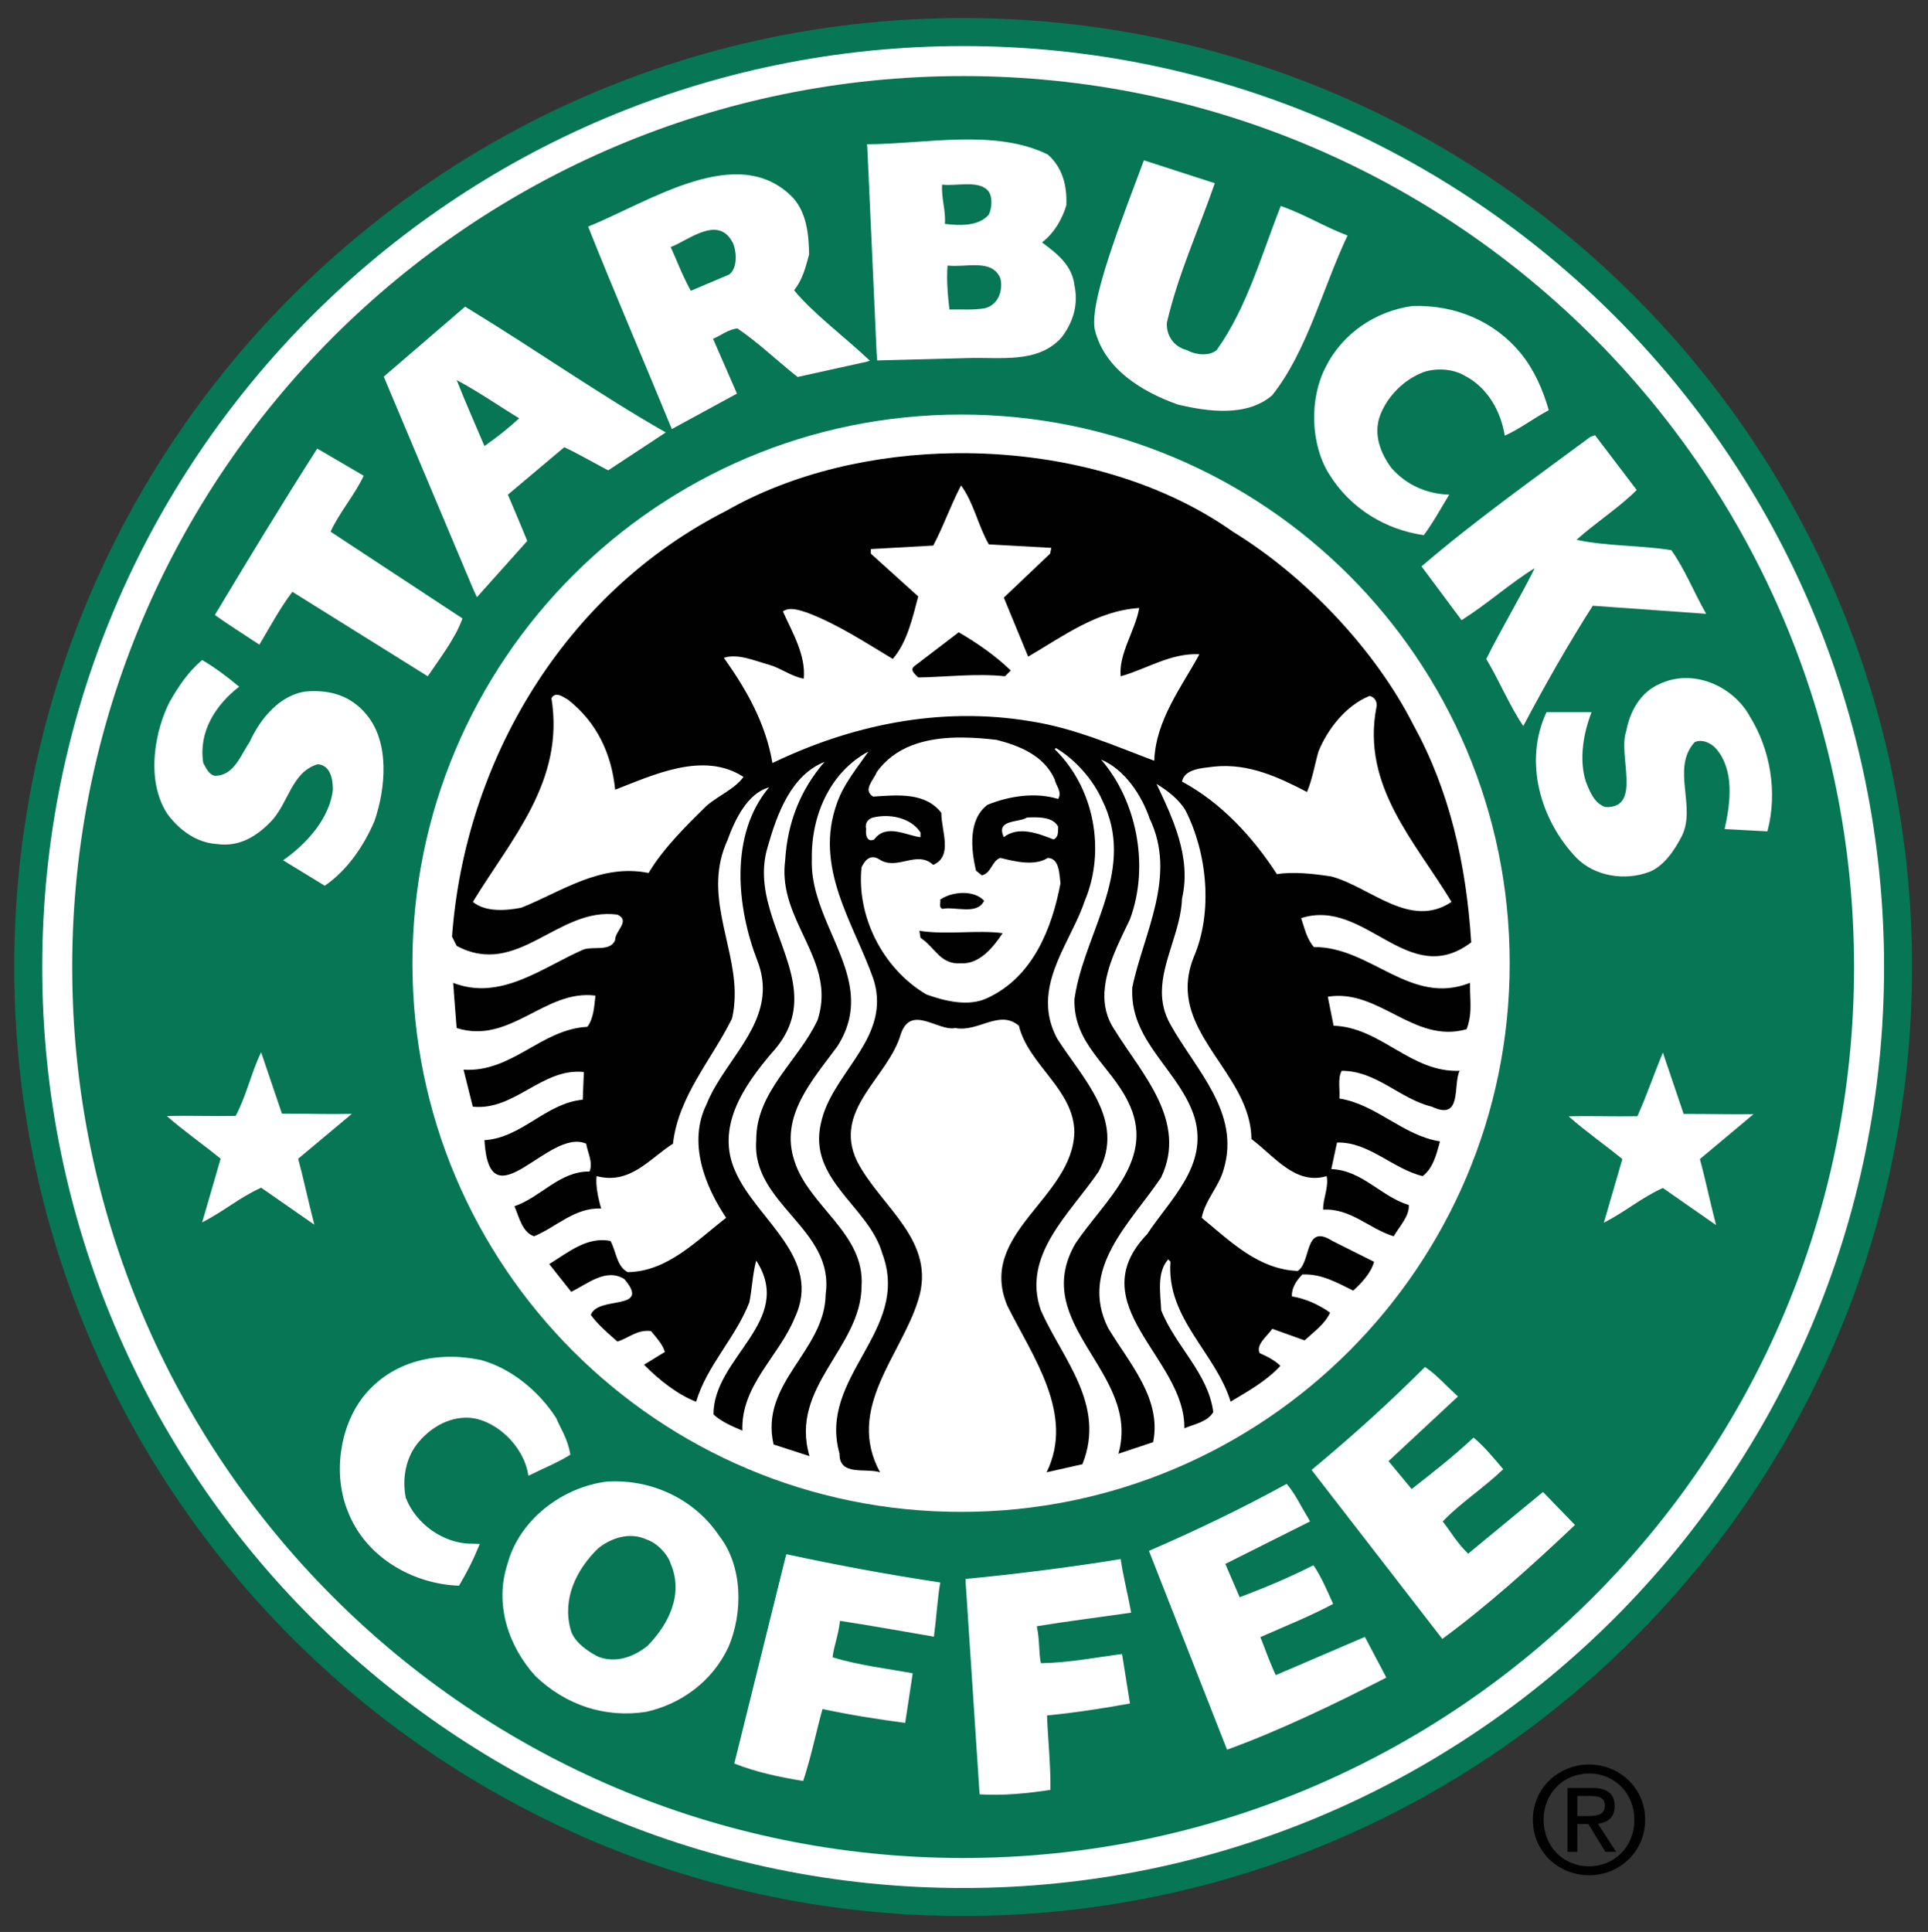 <?xml version="1.0" encoding="utf-8"?>
<!DOCTYPE svg PUBLIC "-//W3C//DTD SVG 1.1//EN" "http://www.w3.org/Graphics/SVG/1.1/DTD/svg11.dtd">
<svg  version="1.1" xmlns="http://www.w3.org/2000/svg" xmlns:xlink="http://www.w3.org/1999/xlink" width="200" height="200.395" viewBox="274.62 554.459 200 200.395"
	 overflow="visible" enable-background="new 274.62 554.459 200 200.395" xml:space="preserve">
<rect x="274.62" y="554.459" width="200" height="200.395" fill="#333333" stroke="none"/>
<path id="R_mark" fill="#010101" d="M439.469,737.486c3.126,0,5.808,2.431,5.808,5.73c0,3.33-2.679,5.759-5.808,5.759
	c-3.16,0-5.839-2.429-5.839-5.759C433.63,739.918,436.31,737.486,439.469,737.486z M439.469,738.415
	c-2.665,0-4.724,2.061-4.724,4.802c0,2.802,2.061,4.831,4.724,4.831c2.633,0,4.692-2.026,4.692-4.831
	C444.159,740.476,442.102,738.415,439.469,738.415z M438.243,746.547h-1.021v-6.629h2.538c1.58,0,2.354,0.588,2.354,1.888
	c0,1.194-0.744,1.704-1.735,1.827l1.89,2.913h-1.114l-1.766-2.881h-1.147L438.243,746.547L438.243,746.547L438.243,746.547z
	 M438.243,742.83h1.21c1.238,0,1.641-0.357,1.641-1.086c0-0.634-0.31-0.991-1.472-0.991h-1.379V742.83L438.243,742.83z"/>
<path id="green_b" fill="#067655" d="M276.096,654.765c0-54.361,44.068-98.436,98.437-98.436c54.363,0,98.433,44.074,98.433,98.436
	c0,54.365-44.069,98.435-98.433,98.435C320.164,753.199,276.096,709.128,276.096,654.765"/>
<path id="white_b" fill="#FFFFFF" d="M278.998,654.765c0-52.759,42.771-95.529,95.533-95.529c52.761,0,95.533,42.771,95.533,95.529
	c0,52.76-42.772,95.533-95.533,95.533C321.768,750.296,278.998,707.524,278.998,654.765"/>
<path id="mid" fill="#067655" d="M282.11,654.765c0-51.041,41.377-92.417,92.422-92.417c51.042,0,92.42,41.376,92.42,92.417
	c0,51.043-41.379,92.419-92.42,92.419C323.486,747.184,282.11,705.808,282.11,654.765"/>
<path id="STARBUCKS" fill="#FFFFFF" d="M400.638,573.463c-1.643,4.74-3.798,9.422-4.963,14.421
	c-0.117,1.244,0.621,2.522,2.042,2.882c0.982,0.541,2.381,0.643,3.118,0c3.162-4.438,4.663-9.961,6.646-14.942
	c2.52,0.882,4.482,2.143,6.924,3.063c-2.604,5.52-4.204,12.021-7.806,16.56c-2.6,2.281-6.719,1.72-9.838,0.959
	c-3.561-1.277-7.441-3.557-8.52-7.559c-0.839-2.74,2.962-12.142,5.039-17.759L400.638,573.463 M356.994,584.566
	c0.876-1.08,1.202-2.404,1.558-3.722c-0.039-2.04-0.239-4.279-1.679-5.879c-5.678-5.862-14.879,0.438-21.241,2.997
	c2.512,6.343,5.908,14.24,8.681,21.002l6.757-3.678l-2.479-5.682c0.901-0.4,1.564-0.963,2.524-1.08
	c2.229,1.527,3.679,2.98,6.24,5.04l7.201-1.589l0.299-0.102C362.417,589.556,358.891,586.902,356.994,584.566z M350.243,582.945
	l-3.959,1.68c-0.988-1.817-1.408-3.063-2.088-4.539c1.838-0.681,4.996-3.44,6.479-0.363
	C351.07,580.723,351.095,582.352,350.243,582.945z M386.076,584.045c-0.239-2.079-1.8-3.28-3.361-4.439
	c1.282-1.002,2.08-2.399,2.521-3.842c0.08-2.04-0.361-3.88-1.921-5.277c-5.441-2.685-12.639-1.103-18.758-1.063l0.038,0.461
	l0.957,21.116l0.063,0.846l9.298-0.244c3.523-0.117,7.403,0.601,9.841-2.158C385.914,587.924,386.519,586.085,386.076,584.045z
	 M372.352,573.605c1.361,0.198,3.725-0.483,4.725,0.599c0.558,0.597,0.442,1.84,0.117,2.521c-1.037,1.202-2.957,1.157-4.558,0.957
	C372.752,576.325,372.251,575.003,372.352,573.605z M376.714,586.448c-1.278,0.197-2.237,0.078-3.598,0.116
	c-0.201-1.442-0.317-3.36-0.201-4.562c1.839,0.241,4.604-0.76,5.48,1.321C378.713,584.727,378.076,586.166,376.714,586.448z
	 M432.396,591.128c1.362,1.678,2.285,3.758,2.883,5.877c-1.68,0.903-2.96,1.924-4.562,2.642c-0.396-2.479-1.758-5.001-4.197-6.24
	c-1.16-0.681-2.884-0.801-4.201-0.36c-2.042,0.759-3.8,2.52-4.56,4.561c-0.682,1.96,0.078,3.878,1.201,5.397
	c1.559,1.762,3.642,2.685,5.995,2.763c-1.058,1.74-1.635,2.839-2.637,4.201c-3.923-0.561-7.602-2.722-9.841-6.362
	c-1.92-3.077-2.039-7.798-0.357-11.038c1.759-3.563,5.241-5.843,8.996-6.363C425.64,586.044,429.719,587.846,432.396,591.128
	 M323.55,586.687l-0.68-0.421l-8.442,7.262l9.243,21.959l0.419,0.92l5.222-5.837c-0.64-1.6-1.407-3.358-2.008-4.801l5.847-4.92
	c1.439,0.659,2.589,1.359,4.56,2.397l5.282-3.477l0.692-0.456C336.978,595.497,330.173,590.732,323.55,586.687z M324.873,600.725
	c-0.961-2.28-1.883-4.321-2.882-6.841c2.298,1.223,4.317,2.641,6.48,3.963C327.393,598.848,326.19,599.807,324.873,600.725z
	 M444.401,605.286c-1.839,1.84-4.278,3.402-6.243,5.163c3.122,0.678,6.641,0.558,9.843,1.078c1.441,2.084,2.199,4.082,3.6,6.601
	l-11.759-0.837c-2.602,4.079-4.961,8.238-7.203,12.478c-1.397-2.041-2.477-4.677-3.839-6.956c1.522-3.082,3.5-6.343,5.023-9.425
	c-2.619,1.622-4.92,3.721-7.586,5.399l-4.156-5.58c5.601-4.8,11.64-9.081,17.521-13.438l0.476-0.171L444.401,605.286
	 M312.351,603.809c-1.063,2.199-2.462,3.698-3.439,5.799l13.68,8.999c-0.721,2.039-2.279,4.042-3.601,6l-14.041-8.761
	c-1.259,1.659-2.162,3.36-3.422,5.481c-1.84-1.22-3.141-2.021-4.619-3.078c3.482-5.805,6.782-11.243,10.621-17.265L312.351,603.809
	 M299.428,625.687c-2.482,1.925-4.241,4.725-3.72,7.924c0.282,0.479,0.56,1.197,1.201,1.317c1.999,0,2.678-2.157,3.597-3.479
	c1.082-2.4,3.165-5.002,6.003-5.279c2.439-0.159,4.524,0.479,6.123,2.399c2.439,2.923,1.999,7.642,0.841,11.044
	c-1.085,2.52-2.763,5.076-5.163,6.719l-4.322-2.641c2.361-1.637,4.843-4.321,5.162-7.32c0-1.08-0.237-2.521-1.563-2.642
	c-2.758,0.802-3.037,4.119-4.917,6.001c-1.439,1.481-3.241,2.599-5.523,2.279c-2.121-0.122-3.922-1.439-5.161-3.12
	c-2.361-3.599-1.2-8.883,0.239-11.64c0.883-1.563,1.925-3.12,3.364-4.324C296.787,623.608,298.189,624.65,299.428,625.687
	 M456.162,628.813c2.077,3.358,2.883,7.796,1.8,11.88l-4.439-0.24c0.603-2.682,1.04-6.041-0.84-8.281
	c-0.56-0.68-1.56-1.084-2.281-0.722c-2.438,2.721,0.205,6.644-1.315,9.723c-0.723,1.402-1.802,3.082-3.362,3.717
	c-2.523,0.962-5.644,0.482-7.563-1.439c-3.757-3.92-5.52-10.002-3.116-15.122h4.679c-0.8,2.005-1.356,4.842-0.598,7.203
	c0.397,1,0.878,2.28,2.042,2.64c3.839,0.139,1.237-5.359,2.157-7.922c0.36-1.921,1.398-3.919,3.357-4.801
	C450.28,623.688,454.483,625.687,456.162,628.813"/>
<path id="COFFEE" fill="#FFFFFF" d="M332.31,701.536c0.482,1.158,1.179,2.077,1.476,3.815c-1.279,0.805-2.894,1.464-4.356,2.186
	c-0.356-2.642-2.679-5.203-5.278-5.884c-2.159-0.536-4.52,0.483-6.118,2.402c-1.322,1.557-1.723,3.8-1.322,5.761
	c1.042,2.715,3.922,4.766,6.84,4.766l0.84,0.026c-0.797,1.923-1.318,2.888-2.157,4.33c-4.844-0.165-9.722-3.005-11.523-7.687
	c-1.56-3.797-0.879-8.719,1.561-11.881c2.96-3.757,7.682-4.799,12.243-3.838C327.588,696.375,330.47,698.694,332.31,701.536
	 M425.555,699.018l0.304,0.296l-7.201,6.704l2.4,2.896c2.039-1.6,4.241-3.301,6.422-5.338c1.12,0.94,2.021,2.037,3.079,3.282
	c-2.156,2.056-4.401,3.457-6.278,5.418c0.8,1.004,1.416,2.14,2.637,3.341l7.764-6.401l3.317,3.422
	c-4.399,4.177-9.198,8.481-13.76,11.819l-13.563-17.523c4.323-3.603,7.962-6.882,11.764-10.682
	C423.601,697.015,424.44,698.012,425.555,699.018 M349.233,713.777c-2.481-3.72-6.882-5.92-11.641-5.639
	c-4.603,0.562-9.083,3.921-10.323,8.521c-1.397,4.238,0.124,8.6,2.882,11.642c3.122,2.999,7.205,4.395,11.519,3.717
	c3.563-0.8,6.824-3.102,8.52-6.724C351.711,721.735,351.673,716.898,349.233,713.777z M341.791,725.177
	c-1.398,1.12-3.23,1.824-5.068,1.145c-1.157-0.561-2.589-1.584-2.91-2.826c-0.881-3.199,0.581-6.197,2.818-8.398
	c1.361-1.122,3.321-1.76,5.038-0.96c1.042,0.317,2.202,1.48,2.526,2.522C345.549,719.818,343.991,722.938,341.791,725.177z
	 M391.958,721.735c-3.366,0.485-6.58,0.886-9.786,1.407c0.324,1.578,0.181,2.635,0.423,3.837c3.002-0.059,5.621-0.592,8.423-0.954
	l0.818,5.132c-2.74,0.502-5.727,0.959-8.603,1.242c0.08,2.319,0.389,5.157,0.352,7.719c-2.359,0.361-4.906,0.619-7.348,0.46
	l-1.439-21.88l-0.019-0.459c5.417-0.521,10.919-1.221,16.096-2.062C391.098,717.818,391.599,719.712,391.958,721.735 M410.311,711.9
	l0.204,0.375l-8.789,4.407l1.489,3.455c2.68-1.023,4.994-1.976,7.658-3.323c0.813,1.221,1.37,2.526,2.039,4.014
	c-2.416,1.288-4.917,2.286-7.551,3.444c0.49,1.183,0.734,2.046,1.595,3.944l9.249-3.968l2.227,4.221
	c-5.396,2.773-11.211,5.554-16.527,7.479l-8.101-20.62c5.159-2.243,9.575-4.373,14.288-6.95
	C408.995,709.432,409.521,710.628,410.311,711.9 M371.5,724.223c-3.347-0.562-6.54-1.159-9.746-1.64
	c-0.179,1.603-0.632,2.57-0.766,3.785c2.876,0.856,5.534,1.146,8.312,1.654l-0.782,5.145c-2.763-0.357-5.746-0.832-8.577-1.439
	c-0.627,2.231-1.192,5.033-2.005,7.463c-2.361-0.376-4.868-0.906-7.144-1.804l5.281-21.277l0.124-0.44
	c5.321,1.149,10.771,2.154,15.961,2.93C371.869,720.229,371.768,722.191,371.5,724.223"/>
<path id="star" fill="#FFFFFF" d="M303.868,669.973c2.422-0.012,4.75,0.08,7.251,0.022l-5.569,4.656c0.536,1.96,1,4.213,1.68,6.842
	l-5.521-3.84c-2.322,1.06-3.72,2.361-6.118,3.599l1.918-6.603c-1.823-1.491-3.86-2.906-5.583-4.425
	c2.512-0.065,4.712,0.035,7.141-0.015c1.122-2.097,1.621-4.503,2.642-6.602L303.868,669.973"/>
<path id="star_1_" fill="#FFFFFF" d="M449.272,670.006c2.419-0.01,4.581,0.055,7.247,0.025l-5.563,4.657
	c0.541,1.956,1,4.21,1.677,6.842l-5.518-3.845c-2.325,1.058-3.721,2.361-6.122,3.601l1.92-6.599
	c-1.819-1.489-3.861-2.911-5.575-4.431c2.506-0.064,4.706,0.037,7.134-0.013c0.979-2.185,1.681-4.284,2.645-6.602L449.272,670.006"
	/>
<path id="inner" fill="#FFFFFF" d="M317.402,654.375c0-31.435,25.482-56.917,56.914-56.917s56.912,25.482,56.912,56.917
	c0,31.431-25.48,56.909-56.912,56.909S317.402,685.806,317.402,654.375"/>
<path id="inner_artwork" fill="#010101" d="M374.073,620.046c1.883,1.085,3.88,2.482,5.4,3.962l-0.597,0.6
	c-3-0.319-6.16,0.079-9.004,0.123c-0.317-0.32-0.956-0.801-0.361-1.203L374.073,620.046z M427.12,657.313
	c0.04,1.354,0.167,2.517-0.361,3.903c-5.481,1.559-9.081-4.244-14.399-3.369l0.601,3.008c4.92,0.162,7.993,4.88,13.076,4.677
	c-0.722,1.442,0.322,5.242-2.877,3.723c-3.321-0.798-5.722-3.723-9.361-3.723c-0.439,0.806-0.161,1.922-0.238,2.876
	c3.839,0.602,6.6,3.847,10.438,4.446c-0.361,1.319-0.719,2.796-1.8,3.6c-3.122-0.76-5.561-3.564-8.885-3.484l-0.592,2.762
	c3.159,0.081,5.2,2.876,8.039,3.715c0.078,1.165-0.963,2.206-1.563,3.246c-2.52-0.757-4.442-2.922-7.322-2.762
	c-0.04-1.085,0.604-2.317,0.361-3.477c-3.234,0.962-5.403-2.043-7.8-3.846c-0.069-5.899-6.279-9.769-6.607-15.295
	c-0.063-1.102,0.105-2.278,0.607-3.542c2.041-4.719,1.4-10.846-0.838-15.246c-0.68-1.158-1.885-2.072-3.008-2.753
	c1.643,3.482,3.645,7.596,2.646,11.876c-0.116,3.305-2.066,6.479-2.088,9.665c-0.008,1.136,0.235,2.272,0.888,3.419
	c2.602,4.686,7.283,9.122,5.523,14.999c-0.484,1.805-1.925,3.201-2.285,5.038c3.044,2.521,5.922,5.362,9.961,5.522
	c1.439-0.919,0.64-4.995,3.6-3.115l4.323,2.162c-0.315,1.157-1.284,2.194-2.161,2.991c-1.64-0.798-3.24-1.755-5.285-1.677
	c-0.603,0.64-1.122,1.358-1.076,2.276c1.439,0.237,2.759,0.844,3.961,1.686c-0.558,1.202-1.646,1.955-2.646,2.876l-3.353-1.199
	c-0.56,0.801-1.723,1.643-1.315,2.522c0.757,0.324,1.596,0.762,2.153,1.323c-1.48,1.6-3.356,2.629-5.161,3.715
	c-1.555-5.082-6.678-8.645-6.238-14.522l-0.238-0.238c-1.204,1.354-0.802,3.519-0.724,5.276c1.441,3.681,4.879,6.524,5.4,10.561
	c-0.602,1.039-1.959,1.246-3,1.686c0.121-7.278-10.919-12.798-3.839-20.16c2.361-3.605,6.317-7.045,4.915-12.008
	c-1.439-4.792-6.529-7.761-6.484-13.133l0.008-0.419c1.159-5.602,4.681-11.563,1.8-17.522c-0.803-2.397-2.597-5.121-5.037-6.123
	c3.638,4.164,5.08,10.958,2.999,16.561c-1.049,2.229-2.493,4.884-2.638,7.504h-0.009c-0.077,1.368,0.202,2.729,1.085,4.019
	c2.762,4.482,7.56,9.405,4.8,15.246c-3.12,4.678-8.56,9.437-5.522,15.599c2.2,3.68,5.603,7.352,4.685,11.876l-3.6,1.199
	c2.4-8.438-9.362-13.396-4.438-21.837c3.04-4.52,8.477-8.761,5.399-14.76c-1.84-3.717-5.642-5.917-5.522-10.562l0.131-0.78
	c1.239-6.588,6.247-12.824,2.745-19.864c-0.92-2.079-2.759-4.198-4.8-5.399l-0.123,0.123c4.082,3.96,5.324,10.476,3.123,15.714
	c-1.027,3.073-3.281,6.134-3.739,9.427c-0.218,1.553-0.034,3.162,0.863,4.857c2.6,4.117,7.159,8.484,4.314,13.807
	c-2.996,4.396-7.998,8.674-6,14.391c2.201,5.002,6.796,9.767,4.315,15.969l-3.715,0.839c2.959-6.044-1.478-12.042-4.077-17.284
	c-3.162-7.521,6.793-11.122,6.953-17.998c-0.038-4.438-4.756-6.958-5.753-11.038c-2.042-1.723-4.159,0.685-6.6,0.238
	c-1.802,0.362-4.57-2.481-5.646,0.601c-1.281,4.518-7.118,7.839-4.553,13.198c2.441,4.762,8.315,8.244,6.353,14.407
	c-1.757,5.756-7.561,11.237-3.961,17.876c-1.479-0.479-4.24,0.438-4.2-1.924c-2.279-8.04,7.44-12.724,4.438-20.76
	c-1.397-4.922-7.762-7.641-6.361-13.561c1.036-4.873,6.504-8.28,5.737-13.618c-0.062-0.447-0.172-0.904-0.329-1.381
	c-2.041-5.76-6.205-11.522-3.723-18.245c0.681-1.92,2.042-3.56,3.238-5.276c-3.96,2.119-5.958,6.601-5.876,11.16
	c-0.173,4.958,3.49,9.205,4.011,13.742c0.205,1.831-0.095,3.706-1.373,5.695c-2.598,3.525-5.996,7.242-4.438,11.884
	c1.481,4.682,7.321,7.519,6.961,12.961c-0.04,6.438-7.52,10.446-5.4,17.646l-3.723-1.208c-1.478-6.398,5.321-9.671,5.399-15.591
	c0.962-6.807-7.72-9.333-7.199-15.969c-0.037-5.042,4.401-8.235,6.361-12.476c0.336-1.032,0.448-2.007,0.403-2.942
	c-0.24-4.689-4.465-8.355-3.764-13.627c0.236-3.88,1.556-7.281,4.077-10.199c-3.478,1.397-4.915,5.401-5.876,8.762
	c-1.667,5.389,2.313,10.236,2.712,15.064c0.177,2.132-0.344,4.252-2.35,6.419c-2.882,3.396-5.804,7.681-3.724,12.245
	c2.203,5.036,9.125,8.956,6.123,15.237c-1.638,3.961-5.56,6.959-5.399,11.638c-1.039-0.44-2.117-0.879-3-1.677
	c0-5.959,8.477-9.681,4.438-15.961c-0.358,1.239-0.435,2.923-0.715,4.323c-1.402,3.642-4.401,6.557-5.523,10.322
	c-1.877-0.724-3.839-2.246-5.4-3.846l2.162-1.323c-0.24-0.802-0.879-1.481-1.438-2.161c-1.404-0.197-2.326,0.724-3.484,1.085
	c-1-0.882-1.965-1.682-2.762-2.762c0.718-2.044,6.326-0.354,3.485-3.715c-1.918-1.199-3.843,0.514-5.523,1.314l-2.277-2.876
	c1.96-1.199,3.915-2.883,6.353-2.4c0.601,1.082,0.643,2.673,1.8,3.238c4.121-0.08,7.041-3.197,10.2-5.638
	c-2.202-3.276-3.994-7.799-2.038-11.761c1.567-3.97,5.65-7.314,5.835-11.703c0.042-0.999-0.114-2.05-0.551-3.181
	c-2.159-5.561-2.921-13.077,1.2-17.999c-2.241,0.602-3.562,3.395-4.323,5.515c-2.477,5.43,0.656,10.461,0.764,15.665
	c0.015,0.936-0.061,1.874-0.288,2.819c-2.121,4.28-5.557,8.035-6.115,12.96c-2.441,1.557-4.445,4.28-7.923,3.361
	c-0.122,0.919,0.158,2.32,0.477,3.361c-2.758-0.116-4.639,1.917-6.961,2.877c-1.237-0.397-1.559-1.996-2.038-3.115
	c2.718-0.918,4.679-3.643,7.8-3.6c0.362-1.005-0.203-1.926-0.362-2.885c-3.882-1.723-10.036,8.518-10.553-0.361
	c3.879-0.24,6.358-3.841,10.2-4.2l0.115-2.876c-4.36-0.44-7.165,4.042-11.523,3.6l-0.961-3.838
	c5.041,0.315,8.045-4.203,12.846-4.446c0.638-0.839,0.715-2.079,0.838-3.238c-5.241-0.683-8.837,5.125-14.399,3.361
	c0,0-0.192-2.417-0.296-3.78h0.008c-0.038-0.533-0.074-0.904-0.074-0.904c4.96,1.924,9.318-1.638,13.561-3.477
	c1.079-0.323,2.762,0.237,3.246-0.962c-0.042-0.92,1.636-1.996,0.239-2.638c-6.203-0.842-10.324,6.64-16.685,3.238l-0.477-0.962
	c1.322-18.079,11.518-35.557,28.437-44.158c6.852-3.916,15.365-5.912,23.95-5.983c10.361-0.086,20.83,2.632,28.618,8.145
	c7.563,4.639,14.797,12.284,18.723,20.045c3.755,6.8,5.483,14.43,5.999,22.553c-6.562,4.958-10.964-4.671-17.646-2.516
	c0.36,1.042,0.559,2.12,1.323,3c5.922-0.042,10,6.159,16.199,3.715L427.12,657.313z M351.746,635.048
	c-4.161-2.721-9.436-0.159-13.314,1.323c-0.36-3.642-1.839-6.96-4.923-9.36c-0.299-0.149-0.713-0.462-1.085-0.485
	c-0.223-0.014-0.435,0.076-0.6,0.361c1.398,8.599-4.192,14.599-8.153,21.122c1.319,1.078,3.438,0.917,5.038,0.6
	c4.199-1.679,8.199-4.602,13.199-3.6c1.479-2.52,3.963-4.961,6-6.961C349.153,636.971,350.863,636.287,351.746,635.048z
	 M364.469,640.448c-0.08,0.518,0.04,1.441,0.838,1.084c1.242-1.72,3.441-0.359,4.8-0.238v-0.484
	c-0.746-1.171-2.28-1.759-3.838-1.701c-0.36,0.013-0.725,0.065-1.077,0.147C364.671,639.372,364.308,639.849,364.469,640.448z
	 M384.029,635.295c-1.117-2.481-3.677-3.485-6-4.085c-1.139-0.14-2.321-0.235-3.493-0.246c-0.22-0.002-0.439-0.005-0.658,0
	c-3.279,0.066-6.412,0.908-8.326,3.607c-0.275,0.762-1.483,1.832-0.361,2.515c2.52-0.161,5.396-0.477,7.076,1.686
	c0,1.922,1.241,4.479-0.838,5.399c-1.723-1.595-3.763,0.679-5.638-0.601c-0.881-0.521-1.439,0.087-1.8,0.847
	c-0.521,4.959,2.076,10.432,6.715,13.191c1.88,0.678,4.408,1.323,6.37,0.361c4.72-2.198,6.675-7.235,7.554-11.876
	c-0.118-0.883-0.076-2.604-1.315-2.646c-1.399,0.885-3.44,0.362-4.923,0c-0.877,0.283-0.917,1.566-1.915,1.809l-0.608-0.485
	c-0.521-2.197-0.842-5.318,1.2-6.838c2.282-0.92,4.962-1.322,7.322-0.6C384.832,636.573,384.152,635.975,384.029,635.295z
	 M381.621,639.239c-0.159,0.004-0.313,0.012-0.469,0.017c-0.838,0.559-3.281,0.157-2.399,2.038c1.521-1.203,3.641-0.36,5.161,0.238
	c0.562-0.279,0.44-0.839,0.477-1.322C383.903,639.302,382.737,639.217,381.621,639.239z M399.037,622.326
	c-2.961-0.157-5.44,1.524-8.161,2.284c-0.237-2.315,1.522-4.76,1.923-7.084c-4.399,0.283-7.883,2.931-11.522,5.046
	c-0.842-2.035-1.687-4.08-2.523-6.123l4.8-4.561l0.123-0.601l-6.484-0.361c-1.117-1.957-1.557-4.314-2.877-6.114
	c-1.08,2.04-1.806,4.199-2.885,6.237l-6.476,0.362v0.477l4.915,4.438c-0.601,2.281-1.159,4.76-2.638,6.484
	c-2.88-1.725-5.719-3.602-8.876-4.8c-0.76-0.245-1.843-0.644-2.523-0.123c0.999,2.201,2.397,4.568,2.162,6.97
	c-1.321-0.243-2.359-1.09-3.6-1.446c-1.484-0.405-3.245-1.196-4.685-0.715c2.401,3.358,4.36,6.873,5.038,10.914
	c7.964-3.844,17.251-5.958,26.892-4.315c4.519,0.719,8.674,2.56,12.715,4.076C394.513,629.134,397.193,625.729,399.037,622.326z
	 M412.713,645.37c4.077,1.079,8.167,5.521,12.484,2.639c-3.76-6.239-9.356-12.001-7.8-20.16c0.163-0.557-0.197-1.121-0.715-1.2
	c-2.439,0.997-4.328,3.4-5.293,5.762c-0.397,1.397-0.632,2.882-1.191,4.199c-2.922-1.521-6.04-2.994-9.6-2.638
	c-1.284,0.16-3.124,0.244-3.361,1.562c4.04,2.159,7.362,5.762,9.838,9.599C408.799,644.852,410.913,645.092,412.713,645.37z
	 M369.992,651.009l0.115,0.723c1.563,1.041,2.044,2.806,4.208,2.646c1.919,0.114,3.359-1.684,4.315-3.123
	C376.033,650.896,372.873,651.451,369.992,651.009z M372.153,647.771c0.078,0.32-0.198,0.8,0.238,0.962
	c1.28-0.278,3.599,0.681,4.314-0.839c-0.499-0.559-1.314-0.813-2.169-0.813S372.794,647.33,372.153,647.771z"/>
</svg>
